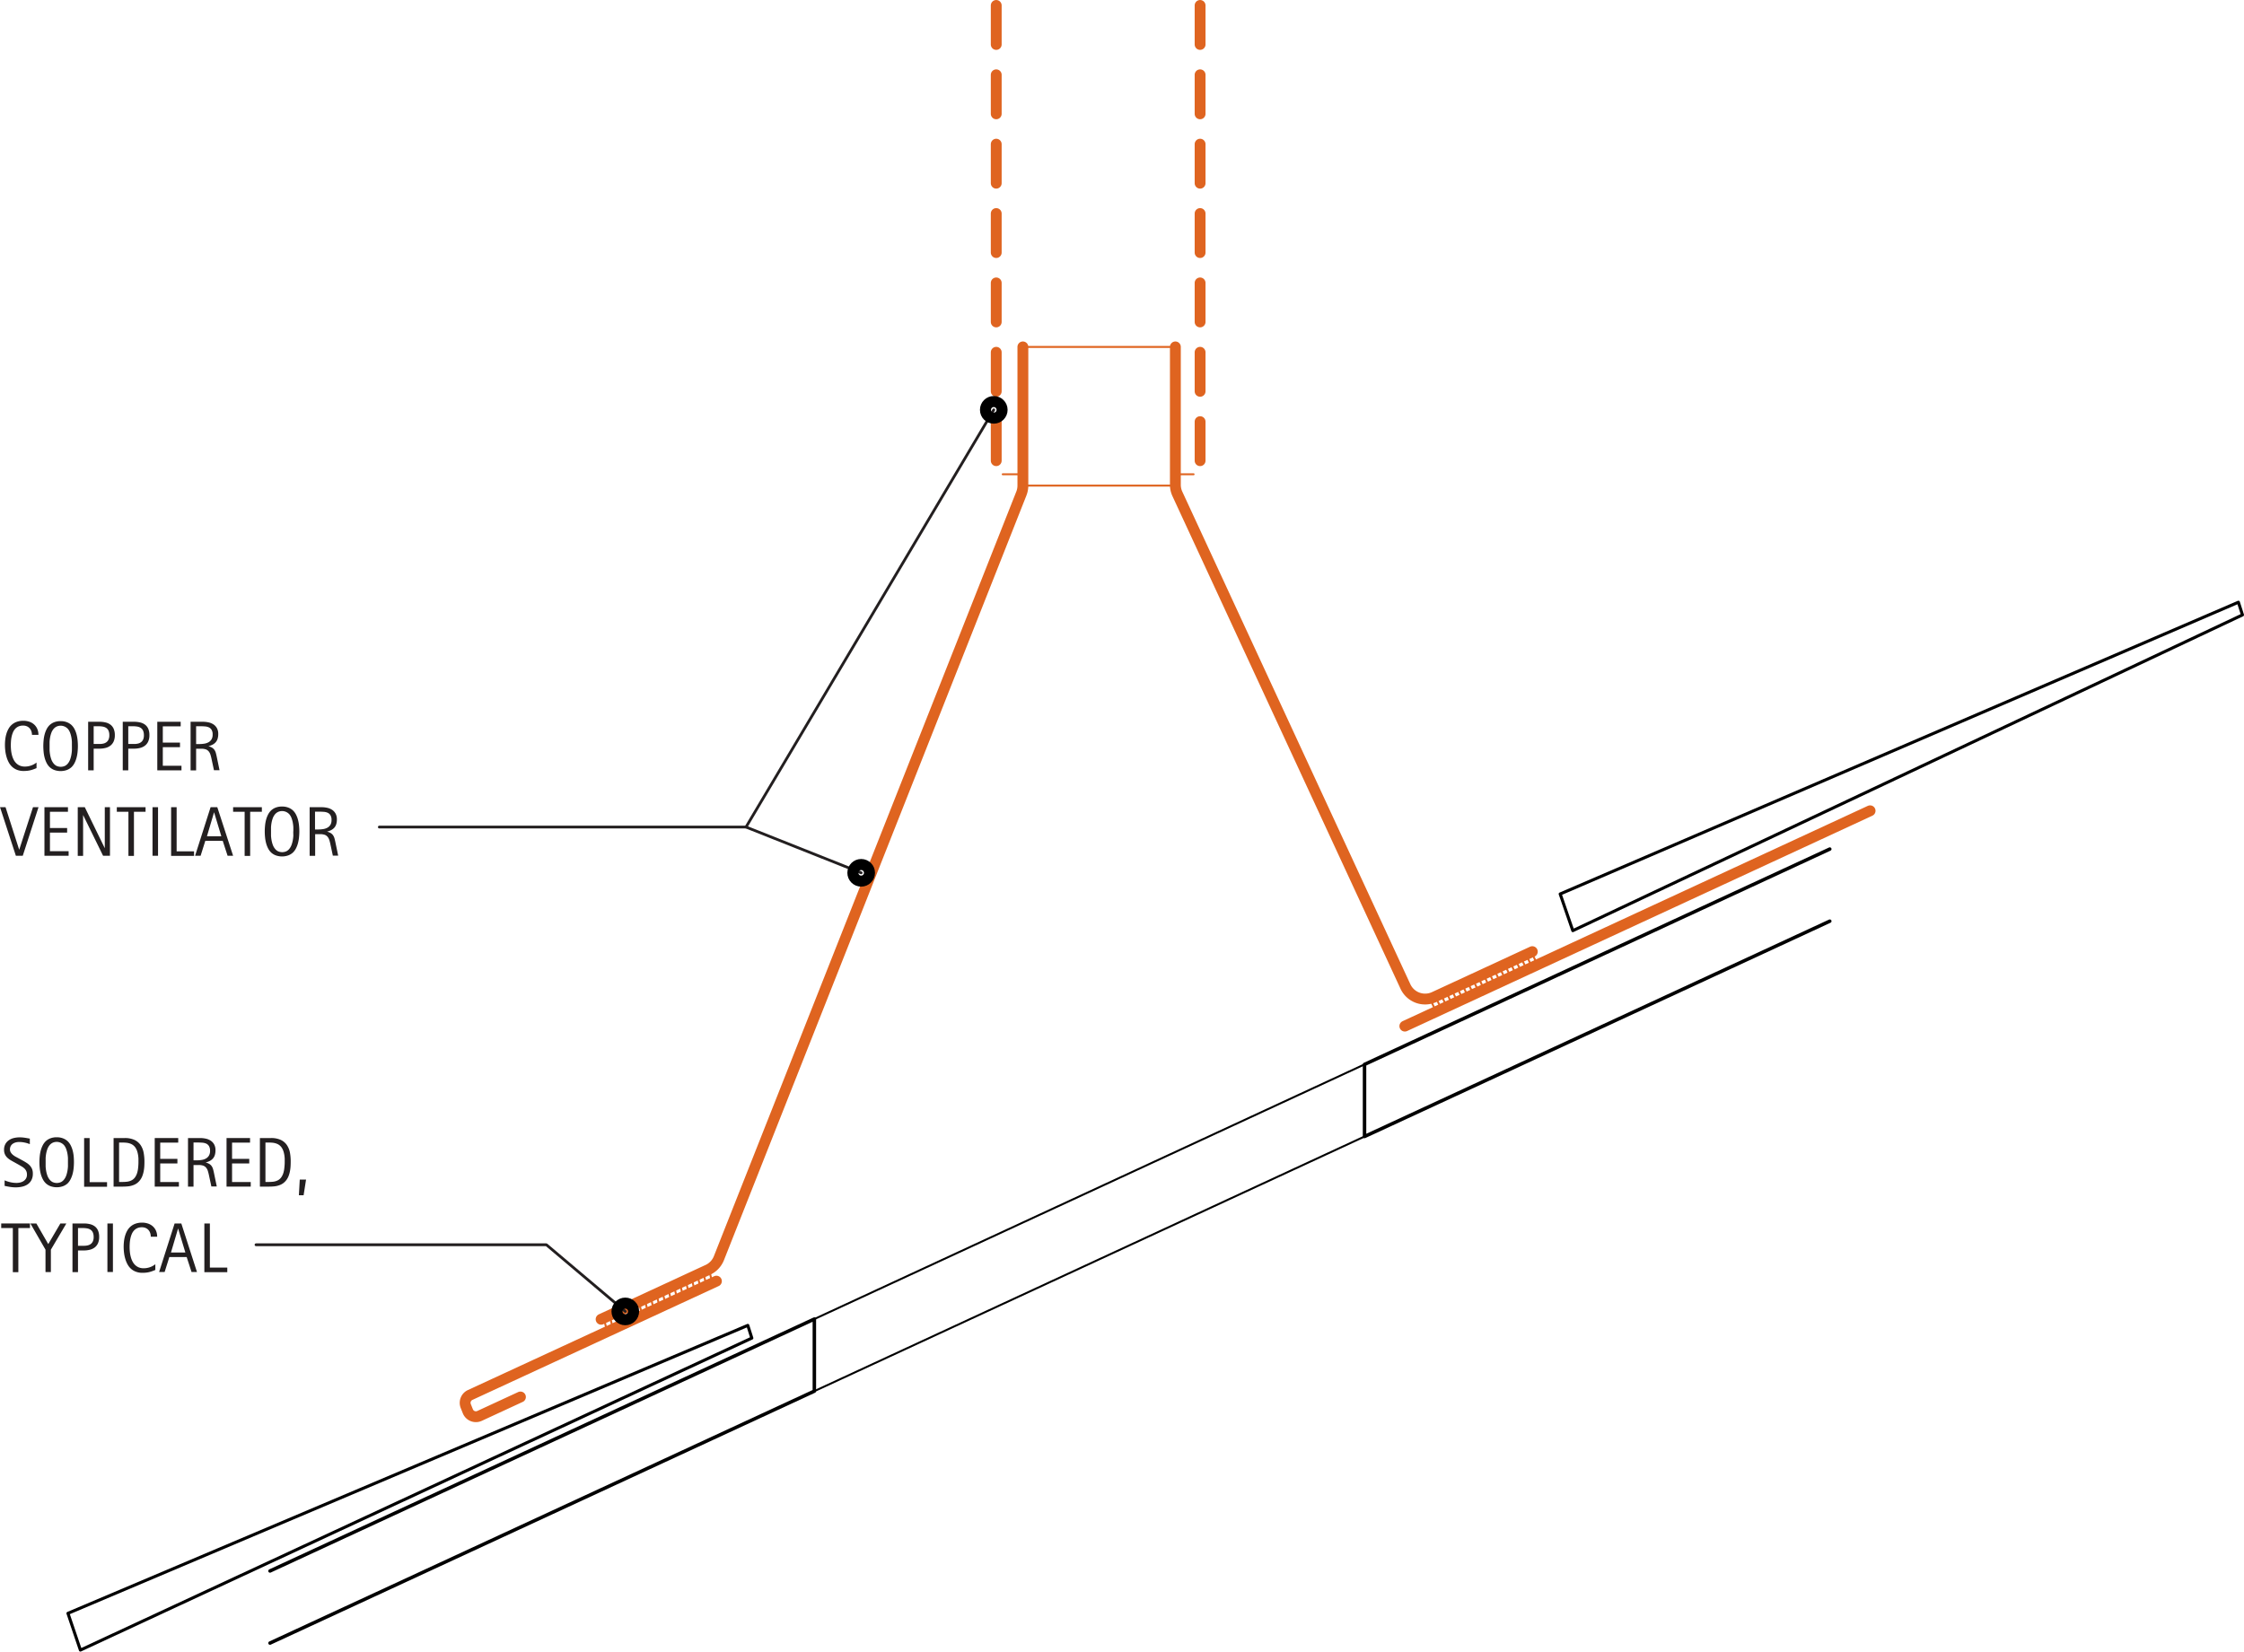 <svg id="192ef300-1d89-49ac-a85b-a93d09e7806a" data-name="BASE-COPPER" xmlns="http://www.w3.org/2000/svg" viewBox="0 0 813.33 598.79"><defs><style>.\32 b042b3f-ccdc-4763-aca3-31cd0e4b7c7f,.\33 8d0feca-f62c-4a51-b2ed-15378917c7eb,.\34 f6dbad3-1ab2-4c94-bc7f-acfa57563b90,.\35 565ec2d-0fba-4d01-9e81-44681282b6bd,.\36 40bb97f-dc1d-4e15-9aaf-c7a8f1d00949,.\37 b6e0483-bacb-46fe-8d7a-d730f8b25873,.\39 479c280-e1cf-4122-b205-d20dde9c5c17,.c69bc2e2-b4fc-4e17-95a0-5a9eac259826{fill:none;stroke-linecap:round;stroke-linejoin:round;}.\33 8d0feca-f62c-4a51-b2ed-15378917c7eb,.\34 f6dbad3-1ab2-4c94-bc7f-acfa57563b90,.\37 b6e0483-bacb-46fe-8d7a-d730f8b25873{stroke:#df6420;}.\32 b042b3f-ccdc-4763-aca3-31cd0e4b7c7f,.\34 f6dbad3-1ab2-4c94-bc7f-acfa57563b90{stroke-width:0.71px;}.\33 8d0feca-f62c-4a51-b2ed-15378917c7eb,.\37 b6e0483-bacb-46fe-8d7a-d730f8b25873{stroke-width:3.93px;}.\37 b6e0483-bacb-46fe-8d7a-d730f8b25873{stroke-dasharray:14.15 11;}.\32 b042b3f-ccdc-4763-aca3-31cd0e4b7c7f,.\35 565ec2d-0fba-4d01-9e81-44681282b6bd,.\36 40bb97f-dc1d-4e15-9aaf-c7a8f1d00949,.\39 479c280-e1cf-4122-b205-d20dde9c5c17{stroke:#000;}.\39 479c280-e1cf-4122-b205-d20dde9c5c17{stroke-width:1.1px;}.\36 40bb97f-dc1d-4e15-9aaf-c7a8f1d00949{stroke-width:1.26px;}.c69bc2e2-b4fc-4e17-95a0-5a9eac259826{stroke:#231f20;}.\36 a925325-c8b8-448e-8bea-69d646b3958d{fill:#231f20;}.\35 565ec2d-0fba-4d01-9e81-44681282b6bd{stroke-width:4px;}</style></defs><title>flashing-roof-penetrations.A.ventilator-flashing</title><g id="b092896e-33e4-467e-b27e-1e4e0efb52a1" data-name="LINE"><line class="4f6dbad3-1ab2-4c94-bc7f-acfa57563b90" x1="518.25" y1="362.01" x2="520.51" y2="366.77"/></g><g id="d63606c5-f27c-4d7a-8528-64206db67f65" data-name="LINE"><line class="4f6dbad3-1ab2-4c94-bc7f-acfa57563b90" x1="520.26" y1="361.27" x2="522.45" y2="365.88"/></g><g id="e4887513-9271-4d7a-afa9-0b8f63ce87fb" data-name="LINE"><line class="4f6dbad3-1ab2-4c94-bc7f-acfa57563b90" x1="522.19" y1="360.38" x2="524.38" y2="364.98"/></g><g id="45f3dd72-d27f-43ba-a1e2-f00d6d9f6bae" data-name="LINE"><line class="4f6dbad3-1ab2-4c94-bc7f-acfa57563b90" x1="524.12" y1="359.48" x2="526.31" y2="364.09"/></g><g id="03543ecb-5117-4ce8-aa84-fa3ae28100eb" data-name="LINE"><line class="4f6dbad3-1ab2-4c94-bc7f-acfa57563b90" x1="526.05" y1="358.59" x2="528.24" y2="363.19"/></g><g id="5d8f0328-0ebe-41ce-8486-d0fe8a8972d5" data-name="LINE"><line class="4f6dbad3-1ab2-4c94-bc7f-acfa57563b90" x1="527.99" y1="357.69" x2="530.18" y2="362.3"/></g><g id="0b89755b-3b61-499b-ac1b-5df5bdca4b59" data-name="LINE"><line class="4f6dbad3-1ab2-4c94-bc7f-acfa57563b90" x1="529.92" y1="356.8" x2="532.11" y2="361.4"/></g><g id="59ec5f83-6544-498e-9ba5-f12f2ab8f5de" data-name="LINE"><line class="4f6dbad3-1ab2-4c94-bc7f-acfa57563b90" x1="531.85" y1="355.9" x2="534.04" y2="360.51"/></g><g id="3f3f8438-8af7-434d-9100-6522ec1b9d08" data-name="LINE"><line class="4f6dbad3-1ab2-4c94-bc7f-acfa57563b90" x1="533.79" y1="355.01" x2="535.98" y2="359.61"/></g><g id="79cef3bc-56fd-4777-b72d-5e07ed05f10d" data-name="LINE"><line class="4f6dbad3-1ab2-4c94-bc7f-acfa57563b90" x1="535.72" y1="354.11" x2="537.91" y2="358.72"/></g><g id="5fc3bc5f-5351-43f5-917d-a92ac04cede0" data-name="LINE"><line class="4f6dbad3-1ab2-4c94-bc7f-acfa57563b90" x1="537.65" y1="353.22" x2="539.84" y2="357.82"/></g><g id="77311cc6-870a-4ad2-a05d-39f1de345cb5" data-name="LINE"><line class="4f6dbad3-1ab2-4c94-bc7f-acfa57563b90" x1="539.58" y1="352.32" x2="541.77" y2="356.93"/></g><g id="a4ac6258-08c7-48f0-bba5-da069f16f08b" data-name="LINE"><line class="4f6dbad3-1ab2-4c94-bc7f-acfa57563b90" x1="541.52" y1="351.43" x2="543.71" y2="356.03"/></g><g id="e3859df1-d365-4688-afd8-c3cde9ec307b" data-name="LINE"><line class="4f6dbad3-1ab2-4c94-bc7f-acfa57563b90" x1="543.45" y1="350.53" x2="545.64" y2="355.14"/></g><g id="48d990f9-f80c-4f67-902c-8f48b9a237c7" data-name="LINE"><line class="4f6dbad3-1ab2-4c94-bc7f-acfa57563b90" x1="545.38" y1="349.64" x2="547.57" y2="354.24"/></g><g id="b2f57b57-07fb-44e0-a73e-833aed210881" data-name="LINE"><line class="4f6dbad3-1ab2-4c94-bc7f-acfa57563b90" x1="547.31" y1="348.75" x2="549.5" y2="353.35"/></g><g id="da41caec-d026-451c-80ea-95273ad40b12" data-name="LINE"><line class="4f6dbad3-1ab2-4c94-bc7f-acfa57563b90" x1="549.25" y1="347.85" x2="551.44" y2="352.46"/></g><g id="ad21d652-a434-40a1-9ee2-f9eaf6c05891" data-name="LINE"><line class="4f6dbad3-1ab2-4c94-bc7f-acfa57563b90" x1="551.18" y1="346.96" x2="553.37" y2="351.56"/></g><g id="5b5c1cd4-0c55-4cfa-b930-6d52897fe273" data-name="LINE"><line class="4f6dbad3-1ab2-4c94-bc7f-acfa57563b90" x1="553.11" y1="346.06" x2="555.3" y2="350.67"/></g><g id="3f528875-b3c0-49d9-979f-70a2e8f43bd7" data-name="LINE"><line class="4f6dbad3-1ab2-4c94-bc7f-acfa57563b90" x1="555.04" y1="345.17" x2="557.23" y2="349.77"/></g><g id="25713190-828d-4f60-9ef3-60197174854a" data-name="LWPOLYLINE"><line class="38d0feca-f62c-4a51-b2ed-15378917c7eb" x1="509.18" y1="372.02" x2="677.81" y2="293.95"/></g><g id="b15b811e-7c98-47a2-ae64-8696d342047b" data-name="LWPOLYLINE"><line class="7b6e0483-bacb-46fe-8d7a-d730f8b25873" x1="434.97" y1="1.97" x2="434.97" y2="171.95"/></g><g id="b3704b55-4eb6-434b-9567-3d1a7fcfbb27" data-name="LWPOLYLINE"><line class="7b6e0483-bacb-46fe-8d7a-d730f8b25873" x1="361.08" y1="1.97" x2="361.08" y2="171.95"/></g><g id="07769bd8-8f95-43db-8db3-5a7366a94e16" data-name="LWPOLYLINE"><path class="38d0feca-f62c-4a51-b2ed-15378917c7eb" d="M441.52,131.29v50a7.86,7.86,0,0,0,.73,3.3L524.9,363.16A7.86,7.86,0,0,0,535.34,367l35.55-16.46" transform="translate(-15.51 -5.52)"/></g><g id="135f8be1-fa8a-47be-b1d1-eaff8af7e83e" data-name="LWPOLYLINE"><path class="38d0feca-f62c-4a51-b2ed-15378917c7eb" d="M386.25,131.29v50.28a7.86,7.86,0,0,1-.55,2.88L276.09,461.64a7.86,7.86,0,0,1-4,4.26l-38.71,17.92" transform="translate(-15.51 -5.52)"/></g><g id="ebb3d79d-d7e0-46b1-b1e3-330dee137fcc" data-name="LWPOLYLINE"><path class="38d0feca-f62c-4a51-b2ed-15378917c7eb" d="M204.14,512l-14.82,6.86-0.17.07a3.14,3.14,0,0,1-4.08-1.77l-0.75-1.89a3.14,3.14,0,0,1,1.6-4L275.17,470" transform="translate(-15.51 -5.52)"/></g><g id="ee2ab6db-0177-4ae2-b2ea-36b0f63acb3f" data-name="LINE"><line class="4f6dbad3-1ab2-4c94-bc7f-acfa57563b90" x1="256.96" y1="460.18" x2="258.17" y2="465.15"/></g><g id="2371850d-6c7d-4bf0-b7de-478255f9f83b" data-name="LINE"><line class="4f6dbad3-1ab2-4c94-bc7f-acfa57563b90" x1="254.84" y1="461.18" x2="256.06" y2="466.13"/></g><g id="9d00375e-3515-4e4b-93d2-030b19f1d8e3" data-name="LINE"><line class="4f6dbad3-1ab2-4c94-bc7f-acfa57563b90" x1="252.73" y1="462.16" x2="253.94" y2="467.11"/></g><g id="ab5446cf-2d42-44c0-ba0c-e92dc919f4ef" data-name="LINE"><line class="4f6dbad3-1ab2-4c94-bc7f-acfa57563b90" x1="250.61" y1="463.14" x2="251.82" y2="468.09"/></g><g id="b96a5fa7-598d-446c-91fa-02416bb08390" data-name="LINE"><line class="4f6dbad3-1ab2-4c94-bc7f-acfa57563b90" x1="248.49" y1="464.12" x2="249.7" y2="469.07"/></g><g id="4317ceaf-a10b-47b1-96bf-13bca421980a" data-name="LINE"><line class="4f6dbad3-1ab2-4c94-bc7f-acfa57563b90" x1="246.37" y1="465.1" x2="247.58" y2="470.05"/></g><g id="c6a53dbf-bfde-4321-991f-3a75ab6ee1f5" data-name="LINE"><line class="4f6dbad3-1ab2-4c94-bc7f-acfa57563b90" x1="244.25" y1="466.08" x2="245.47" y2="471.03"/></g><g id="393e304e-c77f-40ad-a803-42a0d7135bd3" data-name="LINE"><line class="4f6dbad3-1ab2-4c94-bc7f-acfa57563b90" x1="242.14" y1="467.06" x2="243.35" y2="472.01"/></g><g id="2f5b0ccf-c8c4-4dc5-83b9-c2484ab45b9b" data-name="LINE"><line class="4f6dbad3-1ab2-4c94-bc7f-acfa57563b90" x1="240.02" y1="468.04" x2="241.23" y2="472.99"/></g><g id="ff42de0f-af9d-4184-bf65-485763dbc030" data-name="LINE"><line class="4f6dbad3-1ab2-4c94-bc7f-acfa57563b90" x1="237.9" y1="469.02" x2="239.11" y2="473.97"/></g><g id="38e41d27-17d6-4469-b232-0ac929a3c476" data-name="LINE"><line class="4f6dbad3-1ab2-4c94-bc7f-acfa57563b90" x1="235.78" y1="470" x2="236.99" y2="474.95"/></g><g id="c88dea1c-26fe-4b41-9da9-be259c2acab7" data-name="LINE"><line class="4f6dbad3-1ab2-4c94-bc7f-acfa57563b90" x1="233.66" y1="470.98" x2="234.88" y2="475.93"/></g><g id="b31c6dce-6f53-45e6-8433-5bd521a1818e" data-name="LINE"><line class="4f6dbad3-1ab2-4c94-bc7f-acfa57563b90" x1="231.55" y1="471.96" x2="232.76" y2="476.91"/></g><g id="dce5f799-381d-4b40-af47-ea303974743a" data-name="LINE"><line class="4f6dbad3-1ab2-4c94-bc7f-acfa57563b90" x1="229.43" y1="472.94" x2="230.64" y2="477.89"/></g><g id="35406b51-345e-4b2c-aa21-10975480989e" data-name="LINE"><line class="4f6dbad3-1ab2-4c94-bc7f-acfa57563b90" x1="227.31" y1="473.92" x2="228.52" y2="478.87"/></g><g id="08d2bbd1-ea60-41e3-aa5b-9c4987c5405e" data-name="LINE"><line class="4f6dbad3-1ab2-4c94-bc7f-acfa57563b90" x1="225.19" y1="474.9" x2="226.4" y2="479.85"/></g><g id="24b8c026-fa0d-4923-a43c-294c6705aa1e" data-name="LINE"><line class="4f6dbad3-1ab2-4c94-bc7f-acfa57563b90" x1="223.07" y1="475.88" x2="224.29" y2="480.83"/></g><g id="78bfd5c8-08fa-4ea4-bd99-ab9cc1262ec1" data-name="LINE"><line class="4f6dbad3-1ab2-4c94-bc7f-acfa57563b90" x1="220.96" y1="476.87" x2="222.17" y2="481.82"/></g><g id="22aa117a-dccd-42d8-a40f-e29390f9af28" data-name="LINE"><line class="4f6dbad3-1ab2-4c94-bc7f-acfa57563b90" x1="218.84" y1="477.85" x2="220.05" y2="482.8"/></g><g id="74ebb1c7-6de0-4b94-b6d4-a50d150bb952" data-name="LWPOLYLINE"><polygon class="9479c280-e1cf-4122-b205-d20dde9c5c17" points="24.63 584.91 271.04 480.52 272.5 485.13 29.14 598.24 24.63 584.91"/></g><g id="47d256f3-c810-4a0e-8aad-d654355aa9a6" data-name="LWPOLYLINE"><polygon class="9479c280-e1cf-4122-b205-d20dde9c5c17" points="565.48 324.11 811.3 218.34 812.78 222.94 570.06 337.41 565.48 324.11"/></g><g id="64ccd616-1945-4554-9c8e-244eff984eb0" data-name="LWPOLYLINE"><polyline class="640bb97f-dc1d-4e15-9aaf-c7a8f1d00949" points="663.2 333.97 494.57 412.04 494.57 385.9 663.2 307.83"/></g><g id="f7a737a9-11eb-44c4-86e3-10b926cb3857" data-name="LWPOLYLINE"><polyline class="640bb97f-dc1d-4e15-9aaf-c7a8f1d00949" points="97.86 569.56 295.16 478.22 295.16 504.36 97.86 595.7"/></g><g id="675813a1-1b53-42b3-bf54-007540b6fbf0" data-name="LINE"><line class="4f6dbad3-1ab2-4c94-bc7f-acfa57563b90" x1="370.73" y1="125.78" x2="426.01" y2="125.78"/></g><g id="1a3ad370-9ba3-4792-82bc-4fb9547776c7" data-name="LINE"><line class="4f6dbad3-1ab2-4c94-bc7f-acfa57563b90" x1="363.44" y1="171.95" x2="370.73" y2="171.95"/></g><g id="a4899f20-f52b-464f-83af-698033efdf50" data-name="LINE"><line class="4f6dbad3-1ab2-4c94-bc7f-acfa57563b90" x1="426.01" y1="171.95" x2="432.61" y2="171.95"/></g><g id="f91c7213-cd0d-40e3-a9e3-cb7463286e9c" data-name="LINE"><line class="4f6dbad3-1ab2-4c94-bc7f-acfa57563b90" x1="370.73" y1="176.06" x2="426.01" y2="176.06"/></g><g id="d7af3b60-bdc1-4f87-819a-2cbe5d0df191" data-name="LINE"><line class="2b042b3f-ccdc-4763-aca3-31cd0e4b7c7f" x1="494.57" y1="412.04" x2="295.16" y2="504.36"/></g><g id="e732bcd5-fd69-4fed-a9ce-f54b60c36398" data-name="LINE"><line class="2b042b3f-ccdc-4763-aca3-31cd0e4b7c7f" x1="494.57" y1="385.9" x2="295.16" y2="478.22"/></g><g id="6e04eb20-c320-42ad-bf9f-552b95cf7981" data-name="LWPOLYLINE"><line class="c69bc2e2-b4fc-4e17-95a0-5a9eac259826" x1="270.39" y1="299.85" x2="312.13" y2="316.44"/></g><g id="e640e9d5-a8cf-4115-9a1a-6f33237dece3" data-name="TEXT"><path class="6a925325-c8b8-448e-8bea-69d646b3958d" d="M23.76,315.78h-2.5l-5.74-17.61h2l4.95,15.44h0l5-15.44h2Z" transform="translate(-15.51 -5.52)"/><path class="6a925325-c8b8-448e-8bea-69d646b3958d" d="M31.62,315.78V298.17h8.52v1.66H33.61v5.89h6.23v1.66H33.61v6.74h6.77v1.66H31.62Z" transform="translate(-15.51 -5.52)"/><path class="6a925325-c8b8-448e-8bea-69d646b3958d" d="M52.87,315.78L45.63,301h0v14.83H43.69V298.17h2.55l7.25,14.88h0V298.17h1.88v17.61H52.87Z" transform="translate(-15.51 -5.52)"/><path class="6a925325-c8b8-448e-8bea-69d646b3958d" d="M64.06,299.83v16h-2v-16H57.85v-1.66H68.27v1.66H64.06Z" transform="translate(-15.51 -5.52)"/><path class="6a925325-c8b8-448e-8bea-69d646b3958d" d="M70.79,315.78V298.17h2v17.61h-2Z" transform="translate(-15.51 -5.52)"/><path class="6a925325-c8b8-448e-8bea-69d646b3958d" d="M77.53,315.78V298.17h2v16h6.31v1.66h-8.3Z" transform="translate(-15.51 -5.52)"/><path class="6a925325-c8b8-448e-8bea-69d646b3958d" d="M98,315.78l-1.77-5.43H89.93l-1.71,5.43h-2l5.62-17.61h2.43L100,315.78H98ZM93.1,300h0l-2.58,8.71h5.21Z" transform="translate(-15.51 -5.52)"/><path class="6a925325-c8b8-448e-8bea-69d646b3958d" d="M106.18,299.83v16h-2v-16H100v-1.66h10.42v1.66h-4.21Z" transform="translate(-15.51 -5.52)"/><path class="6a925325-c8b8-448e-8bea-69d646b3958d" d="M124,306.95q0,1-.11,2.13a13.63,13.63,0,0,1-.37,2.09,9.43,9.43,0,0,1-.72,1.91,5.64,5.64,0,0,1-1.15,1.56,5.21,5.21,0,0,1-1.66,1,6.79,6.79,0,0,1-4.51,0,5.2,5.2,0,0,1-1.66-1,5.65,5.65,0,0,1-1.15-1.55,9.56,9.56,0,0,1-.72-1.9,13.11,13.11,0,0,1-.37-2.09q-0.11-1.08-.11-2.14t0.11-2.14a13,13,0,0,1,.37-2.09,9.47,9.47,0,0,1,.72-1.89,5.6,5.6,0,0,1,1.15-1.54,5.09,5.09,0,0,1,1.66-1,6.25,6.25,0,0,1,2.26-.37,6.11,6.11,0,0,1,2.25.38,5.16,5.16,0,0,1,1.66,1,5.6,5.6,0,0,1,1.15,1.54,9.17,9.17,0,0,1,.72,1.89,13.47,13.47,0,0,1,.37,2.09Q124,305.9,124,306.95Zm-2.17,0q0-.69,0-1.5a12.91,12.91,0,0,0-.19-1.63,10.18,10.18,0,0,0-.42-1.58,5.07,5.07,0,0,0-.72-1.36,3.55,3.55,0,0,0-4.3-.95,3.44,3.44,0,0,0-1.12.95,5,5,0,0,0-.73,1.36,10.07,10.07,0,0,0-.42,1.58,12.83,12.83,0,0,0-.19,1.63q0,0.82,0,1.5t0,1.52a13.22,13.22,0,0,0,.19,1.65,10.36,10.36,0,0,0,.42,1.61,5,5,0,0,0,.73,1.38,3.48,3.48,0,0,0,1.12,1,3.68,3.68,0,0,0,3.18,0,3.38,3.38,0,0,0,1.12-1,5.21,5.21,0,0,0,.72-1.38,10.46,10.46,0,0,0,.42-1.62,13.53,13.53,0,0,0,.19-1.65Q121.8,307.62,121.8,306.93Z" transform="translate(-15.51 -5.52)"/><path class="6a925325-c8b8-448e-8bea-69d646b3958d" d="M136.16,315.78l-0.87-4.06a15.94,15.94,0,0,0-.41-1.61,3.5,3.5,0,0,0-.62-1.18,2.5,2.5,0,0,0-1-.73,4.81,4.81,0,0,0-1.69-.25h-1.83v7.84h-2V298.17H132a9.72,9.72,0,0,1,2.1.22,5.26,5.26,0,0,1,1.79.74,3.87,3.87,0,0,1,1.25,1.37,4.28,4.28,0,0,1,.47,2.1,5.76,5.76,0,0,1-.22,1.69,3.52,3.52,0,0,1-.67,1.26,3.83,3.83,0,0,1-1.12.89,6.66,6.66,0,0,1-1.56.59v0a4.69,4.69,0,0,1,1.4.57,2.85,2.85,0,0,1,.83.82,3.8,3.8,0,0,1,.48,1.09q0.17,0.62.33,1.4l1,4.82h-2Zm-0.49-13a3.16,3.16,0,0,0-.39-1.7,2.32,2.32,0,0,0-1-.89,4.19,4.19,0,0,0-1.45-.34q-0.81-.06-1.66-0.06h-1.48v6.46h1.1a12,12,0,0,0,1.78-.13,4.73,4.73,0,0,0,1.57-.5,3,3,0,0,0,1.12-1.05A3.28,3.28,0,0,0,135.67,302.82Z" transform="translate(-15.51 -5.52)"/></g><g id="2e68c489-64ab-4262-a5ca-b0e46a2152a4" data-name="TEXT"><path class="6a925325-c8b8-448e-8bea-69d646b3958d" d="M22.16,450.75v16h-2v-16H15.95v-1.66H26.37v1.66H22.16Z" transform="translate(-15.51 -5.52)"/><path class="6a925325-c8b8-448e-8bea-69d646b3958d" d="M33.95,458.59v8.11H32v-8.11l-5.48-9.5h2.17L33,456.57l4.39-7.48h2.17Z" transform="translate(-15.51 -5.52)"/><path class="6a925325-c8b8-448e-8bea-69d646b3958d" d="M51.45,454a5.48,5.48,0,0,1-.42,2.25,3.92,3.92,0,0,1-1.16,1.51,4.81,4.81,0,0,1-1.77.85,8.85,8.85,0,0,1-2.24.27H43.78v7.86h-2V449.09h4.09a9.55,9.55,0,0,1,2.25.25,4.7,4.7,0,0,1,1.77.82,3.75,3.75,0,0,1,1.15,1.5A5.72,5.72,0,0,1,51.45,454Zm-2,0a3.86,3.86,0,0,0-.3-1.66,2.34,2.34,0,0,0-.85-1,3.37,3.37,0,0,0-1.27-.47,9.61,9.61,0,0,0-1.6-.12H43.78v6.43h2.14a5.73,5.73,0,0,0,1.47-.17,2.84,2.84,0,0,0,1.12-.56,2.52,2.52,0,0,0,.71-1A3.85,3.85,0,0,0,49.46,454Z" transform="translate(-15.51 -5.52)"/><path class="6a925325-c8b8-448e-8bea-69d646b3958d" d="M54.44,466.7V449.09h2V466.7h-2Z" transform="translate(-15.51 -5.52)"/><path class="6a925325-c8b8-448e-8bea-69d646b3958d" d="M70.16,453.89a4.12,4.12,0,0,0-.22-1.36,3.12,3.12,0,0,0-.63-1.08,2.92,2.92,0,0,0-1-.72,3.36,3.36,0,0,0-1.36-.26,4,4,0,0,0-1.68.32,3.68,3.68,0,0,0-1.2.87,4.46,4.46,0,0,0-.8,1.27,8.62,8.62,0,0,0-.48,1.53,11.92,11.92,0,0,0-.24,1.63q-0.06.83-.06,1.58t0.09,1.71a11.55,11.55,0,0,0,.31,1.75,8.29,8.29,0,0,0,.59,1.62,5.12,5.12,0,0,0,.94,1.33,4.16,4.16,0,0,0,1.34.91,4.56,4.56,0,0,0,1.82.34,6.74,6.74,0,0,0,2.23-.37,6.64,6.64,0,0,0,2-1.09v2.07q-0.61.26-1.17,0.46a10.32,10.32,0,0,1-1.1.33,9.12,9.12,0,0,1-1.13.19,12.22,12.22,0,0,1-1.27.06,6.45,6.45,0,0,1-2.34-.39A5.66,5.66,0,0,1,63,465.53a6,6,0,0,1-1.26-1.6,10,10,0,0,1-.82-2,13.16,13.16,0,0,1-.45-2.17,18.3,18.3,0,0,1-.14-2.22,17.23,17.23,0,0,1,.14-2.17,11.41,11.41,0,0,1,.45-2.05,8.53,8.53,0,0,1,.81-1.8,5.47,5.47,0,0,1,3-2.39,7,7,0,0,1,2.27-.34,6.73,6.73,0,0,1,2.17.34,4.91,4.91,0,0,1,1.73,1,4.64,4.64,0,0,1,1.15,1.6,5.3,5.3,0,0,1,.42,2.16H70.16Z" transform="translate(-15.51 -5.52)"/><path class="6a925325-c8b8-448e-8bea-69d646b3958d" d="M84.94,466.7l-1.77-5.43H76.89l-1.71,5.43h-2l5.62-17.61h2.43l5.68,17.61h-2Zm-4.88-15.8h0l-2.58,8.71h5.21Z" transform="translate(-15.51 -5.52)"/><path class="6a925325-c8b8-448e-8bea-69d646b3958d" d="M89.58,466.7V449.09h2v16h6.31v1.66h-8.3Z" transform="translate(-15.51 -5.52)"/></g><g id="99bffecf-ffb3-44b4-8f0b-1bdb291a8790" data-name="TEXT"><path class="6a925325-c8b8-448e-8bea-69d646b3958d" d="M27.41,431.05a4.84,4.84,0,0,1-.52,2.34,4.27,4.27,0,0,1-1.38,1.53,5.81,5.81,0,0,1-2,.83,10.49,10.49,0,0,1-2.33.25,13.38,13.38,0,0,1-2-.16q-1-.16-2-0.38v-2a12.76,12.76,0,0,0,2.1.68,9.82,9.82,0,0,0,2.19.25,5.84,5.84,0,0,0,1.4-.17,3.7,3.7,0,0,0,1.22-.53,2.85,2.85,0,0,0,.86-0.93,2.7,2.7,0,0,0,.33-1.38,3,3,0,0,0-.24-1.27,3.06,3.06,0,0,0-.66-0.93,5.17,5.17,0,0,0-.94-0.72l-1.09-.64-1.56-.87q-0.74-.4-1.42-0.8a6.68,6.68,0,0,1-1.22-.92,4,4,0,0,1-.85-1.2,3.84,3.84,0,0,1-.32-1.64,4.24,4.24,0,0,1,.48-2.09,4.08,4.08,0,0,1,1.27-1.4,5.38,5.38,0,0,1,1.81-.79,9.08,9.08,0,0,1,2.11-.24,12.2,12.2,0,0,1,1.84.14q0.9,0.14,1.83.32v2a10.73,10.73,0,0,0-1.88-.57,9.77,9.77,0,0,0-2-.21,4.83,4.83,0,0,0-1.23.16,3.35,3.35,0,0,0-1.06.48,2.43,2.43,0,0,0-.75.83,2.5,2.5,0,0,0-.28,1.22,2,2,0,0,0,.29,1.07,3.48,3.48,0,0,0,.72.85,6.17,6.17,0,0,0,.95.67l1,0.54,1.65,0.9q0.77,0.42,1.45.86a5.8,5.8,0,0,1,1.18,1,4.34,4.34,0,0,1,.8,1.28A4.54,4.54,0,0,1,27.41,431.05Z" transform="translate(-15.51 -5.52)"/><path class="6a925325-c8b8-448e-8bea-69d646b3958d" d="M42.31,426.89q0,1-.11,2.13a13.63,13.63,0,0,1-.37,2.09,9.43,9.43,0,0,1-.72,1.91A5.64,5.64,0,0,1,40,434.58a5.21,5.21,0,0,1-1.66,1,6.79,6.79,0,0,1-4.51,0,5.2,5.2,0,0,1-1.66-1A5.65,5.65,0,0,1,31,433a9.56,9.56,0,0,1-.72-1.9,13.11,13.11,0,0,1-.37-2.09q-0.11-1.08-.11-2.14t0.11-2.14a13,13,0,0,1,.37-2.09,9.47,9.47,0,0,1,.72-1.89,5.6,5.6,0,0,1,1.15-1.54,5.09,5.09,0,0,1,1.66-1,6.25,6.25,0,0,1,2.26-.37,6.11,6.11,0,0,1,2.25.38,5.16,5.16,0,0,1,1.66,1,5.6,5.6,0,0,1,1.15,1.54,9.17,9.17,0,0,1,.72,1.89,13.47,13.47,0,0,1,.37,2.09Q42.31,425.85,42.31,426.89Zm-2.17,0q0-.69,0-1.5a12.91,12.91,0,0,0-.19-1.63,10.18,10.18,0,0,0-.42-1.58,5.07,5.07,0,0,0-.72-1.36,3.55,3.55,0,0,0-4.3-.95,3.44,3.44,0,0,0-1.12.95,5,5,0,0,0-.73,1.36,10.07,10.07,0,0,0-.42,1.58,12.83,12.83,0,0,0-.19,1.63q0,0.82,0,1.5t0,1.52a13.22,13.22,0,0,0,.19,1.65,10.36,10.36,0,0,0,.42,1.61,5,5,0,0,0,.73,1.38,3.48,3.48,0,0,0,1.12,1,3.68,3.68,0,0,0,3.18,0,3.38,3.38,0,0,0,1.12-1,5.21,5.21,0,0,0,.72-1.38,10.46,10.46,0,0,0,.42-1.62,13.53,13.53,0,0,0,.19-1.65Q40.14,427.56,40.14,426.87Z" transform="translate(-15.51 -5.52)"/><path class="6a925325-c8b8-448e-8bea-69d646b3958d" d="M46,435.73V418.12h2v16h6.31v1.66H46Z" transform="translate(-15.51 -5.52)"/><path class="6a925325-c8b8-448e-8bea-69d646b3958d" d="M67.86,426.87q0,0.83-.06,1.7a13.26,13.26,0,0,1-.23,1.69,10.13,10.13,0,0,1-.46,1.6,6.17,6.17,0,0,1-.76,1.41,5.68,5.68,0,0,1-1.12,1.16,5.12,5.12,0,0,1-1.55.81,7.58,7.58,0,0,1-1.81.4q-0.93.09-1.86,0.09H56.68V418.12h4a8.28,8.28,0,0,1,3.51.65,5.53,5.53,0,0,1,2.22,1.82,7.29,7.29,0,0,1,1.15,2.77A17.38,17.38,0,0,1,67.86,426.87Zm-2.17,0q0-.61,0-1.28a12.14,12.14,0,0,0-.14-1.34,9.11,9.11,0,0,0-.31-1.3,5.3,5.3,0,0,0-.53-1.18,3.81,3.81,0,0,0-2-1.63,5.53,5.53,0,0,0-1.41-.32q-0.74-.07-1.47-0.07H58.67v14.29H60a13.45,13.45,0,0,0,1.52-.09,4.92,4.92,0,0,0,1.47-.4,3.53,3.53,0,0,0,1.46-1.19,5.68,5.68,0,0,0,.8-1.7,9.59,9.59,0,0,0,.34-1.93Q65.69,427.76,65.69,426.89Z" transform="translate(-15.51 -5.52)"/><path class="6a925325-c8b8-448e-8bea-69d646b3958d" d="M71.59,435.73V418.12h8.52v1.66H73.58v5.89h6.23v1.66H73.58v6.74h6.77v1.66H71.59Z" transform="translate(-15.51 -5.52)"/><path class="6a925325-c8b8-448e-8bea-69d646b3958d" d="M92.13,435.73l-0.87-4.06a15.94,15.94,0,0,0-.41-1.61,3.5,3.5,0,0,0-.62-1.18,2.5,2.5,0,0,0-1-.73,4.81,4.81,0,0,0-1.69-.25H85.65v7.84h-2V418.12H88a9.72,9.72,0,0,1,2.1.22,5.26,5.26,0,0,1,1.79.74,3.87,3.87,0,0,1,1.25,1.37,4.28,4.28,0,0,1,.47,2.1,5.76,5.76,0,0,1-.22,1.69,3.52,3.52,0,0,1-.67,1.26,3.83,3.83,0,0,1-1.12.89,6.66,6.66,0,0,1-1.56.59v0a4.69,4.69,0,0,1,1.4.57,2.85,2.85,0,0,1,.83.82,3.8,3.8,0,0,1,.48,1.09q0.17,0.62.33,1.4l1,4.82h-2Zm-0.49-13a3.16,3.16,0,0,0-.39-1.7,2.32,2.32,0,0,0-1-.89,4.19,4.19,0,0,0-1.45-.34q-0.81-.06-1.66-0.06H85.65v6.46h1.1a12,12,0,0,0,1.78-.13,4.73,4.73,0,0,0,1.57-.5,3,3,0,0,0,1.12-1.05A3.28,3.28,0,0,0,91.65,422.77Z" transform="translate(-15.51 -5.52)"/><path class="6a925325-c8b8-448e-8bea-69d646b3958d" d="M97.62,435.73V418.12h8.52v1.66H99.62v5.89h6.23v1.66H99.62v6.74h6.77v1.66H97.62Z" transform="translate(-15.51 -5.52)"/><path class="6a925325-c8b8-448e-8bea-69d646b3958d" d="M120.87,426.87q0,0.83-.06,1.7a13.26,13.26,0,0,1-.23,1.69,10.13,10.13,0,0,1-.46,1.6,6.17,6.17,0,0,1-.76,1.41,5.68,5.68,0,0,1-1.12,1.16,5.12,5.12,0,0,1-1.55.81,7.58,7.58,0,0,1-1.81.4q-0.93.09-1.86,0.09h-3.31V418.12h4a8.28,8.28,0,0,1,3.51.65,5.53,5.53,0,0,1,2.22,1.82,7.29,7.29,0,0,1,1.15,2.77A17.38,17.38,0,0,1,120.87,426.87Zm-2.17,0q0-.61,0-1.28a12.14,12.14,0,0,0-.14-1.34,9.11,9.11,0,0,0-.31-1.3,5.3,5.3,0,0,0-.53-1.18,3.81,3.81,0,0,0-2-1.63,5.53,5.53,0,0,0-1.41-.32q-0.74-.07-1.47-0.07h-1.12v14.29H113a13.45,13.45,0,0,0,1.52-.09,4.92,4.92,0,0,0,1.47-.4,3.53,3.53,0,0,0,1.46-1.19,5.68,5.68,0,0,0,.8-1.7,9.59,9.59,0,0,0,.34-1.93Q118.7,427.76,118.7,426.89Z" transform="translate(-15.51 -5.52)"/><path class="6a925325-c8b8-448e-8bea-69d646b3958d" d="M125.55,438.87h-1.71l0.32-5.7h2.28Z" transform="translate(-15.51 -5.52)"/></g><g id="5184b915-a8cb-4e13-b0b2-f03dd7a360ed" data-name="LWPOLYLINE"><polyline class="c69bc2e2-b4fc-4e17-95a0-5a9eac259826" points="92.79 451.29 198.04 451.29 226.64 475.46"/></g><g id="da7962f4-0c48-4942-a11d-ecf709600faa" data-name="TEXT"><path class="6a925325-c8b8-448e-8bea-69d646b3958d" d="M27.1,272a4.12,4.12,0,0,0-.22-1.36,3.12,3.12,0,0,0-.63-1.08,2.92,2.92,0,0,0-1-.72,3.36,3.36,0,0,0-1.36-.26,4,4,0,0,0-1.68.32,3.68,3.68,0,0,0-1.2.87,4.46,4.46,0,0,0-.8,1.27,8.62,8.62,0,0,0-.48,1.53,11.92,11.92,0,0,0-.24,1.63q-0.06.83-.06,1.58t0.09,1.71a11.55,11.55,0,0,0,.31,1.75,8.29,8.29,0,0,0,.59,1.62,5.12,5.12,0,0,0,.94,1.33,4.16,4.16,0,0,0,1.34.91,4.56,4.56,0,0,0,1.82.34,6.74,6.74,0,0,0,2.23-.37,6.64,6.64,0,0,0,2-1.09V284q-0.61.26-1.17,0.46a10.32,10.32,0,0,1-1.1.33,9.12,9.12,0,0,1-1.13.19,12.22,12.22,0,0,1-1.27.06,6.45,6.45,0,0,1-2.34-.39,5.66,5.66,0,0,1-1.77-1.07,6,6,0,0,1-1.26-1.6,10,10,0,0,1-.82-2,13.16,13.16,0,0,1-.45-2.17,18.3,18.3,0,0,1-.14-2.22,17.23,17.23,0,0,1,.14-2.17,11.41,11.41,0,0,1,.45-2.05,8.53,8.53,0,0,1,.81-1.8,5.47,5.47,0,0,1,3-2.39,7,7,0,0,1,2.27-.34,6.73,6.73,0,0,1,2.17.34,4.91,4.91,0,0,1,1.73,1,4.64,4.64,0,0,1,1.15,1.6,5.3,5.3,0,0,1,.42,2.16H27.1Z" transform="translate(-15.51 -5.52)"/><path class="6a925325-c8b8-448e-8bea-69d646b3958d" d="M43.74,276q0,1-.11,2.13a13.63,13.63,0,0,1-.37,2.09,9.43,9.43,0,0,1-.72,1.91,5.64,5.64,0,0,1-1.15,1.56,5.21,5.21,0,0,1-1.66,1,6.79,6.79,0,0,1-4.51,0,5.2,5.2,0,0,1-1.66-1,5.65,5.65,0,0,1-1.15-1.55,9.56,9.56,0,0,1-.72-1.9,13.11,13.11,0,0,1-.37-2.09Q31.21,277,31.21,276t0.11-2.14a13,13,0,0,1,.37-2.09,9.47,9.47,0,0,1,.72-1.89,5.6,5.6,0,0,1,1.15-1.54,5.09,5.09,0,0,1,1.66-1,6.25,6.25,0,0,1,2.26-.37,6.11,6.11,0,0,1,2.25.38,5.16,5.16,0,0,1,1.66,1,5.6,5.6,0,0,1,1.15,1.54,9.17,9.17,0,0,1,.72,1.89,13.47,13.47,0,0,1,.37,2.09Q43.74,274.93,43.74,276Zm-2.17,0q0-.69,0-1.5a12.91,12.91,0,0,0-.19-1.63,10.18,10.18,0,0,0-.42-1.58,5.07,5.07,0,0,0-.72-1.36,3.55,3.55,0,0,0-4.3-.95,3.44,3.44,0,0,0-1.12.95,5,5,0,0,0-.73,1.36,10.07,10.07,0,0,0-.42,1.58,12.83,12.83,0,0,0-.19,1.63q0,0.82,0,1.5t0,1.52a13.22,13.22,0,0,0,.19,1.65,10.36,10.36,0,0,0,.42,1.61,5,5,0,0,0,.73,1.38,3.48,3.48,0,0,0,1.12,1,3.68,3.68,0,0,0,3.18,0,3.38,3.38,0,0,0,1.12-1,5.21,5.21,0,0,0,.72-1.38,10.46,10.46,0,0,0,.42-1.62,13.53,13.53,0,0,0,.19-1.65Q41.58,276.64,41.58,276Z" transform="translate(-15.51 -5.52)"/><path class="6a925325-c8b8-448e-8bea-69d646b3958d" d="M57.13,272.07a5.48,5.48,0,0,1-.42,2.25,3.92,3.92,0,0,1-1.16,1.51,4.81,4.81,0,0,1-1.77.85,8.85,8.85,0,0,1-2.24.27H49.46v7.86h-2V267.2h4.09a9.55,9.55,0,0,1,2.25.25,4.7,4.7,0,0,1,1.77.82,3.75,3.75,0,0,1,1.15,1.5A5.72,5.72,0,0,1,57.13,272.07Zm-2,0a3.86,3.86,0,0,0-.3-1.66,2.34,2.34,0,0,0-.85-1,3.37,3.37,0,0,0-1.27-.47,9.61,9.61,0,0,0-1.6-.12H49.46v6.43H51.6a5.73,5.73,0,0,0,1.47-.17,2.84,2.84,0,0,0,1.12-.56,2.52,2.52,0,0,0,.71-1A3.85,3.85,0,0,0,55.14,272.1Z" transform="translate(-15.51 -5.52)"/><path class="6a925325-c8b8-448e-8bea-69d646b3958d" d="M69.66,272.07a5.48,5.48,0,0,1-.42,2.25,3.92,3.92,0,0,1-1.16,1.51,4.81,4.81,0,0,1-1.77.85,8.85,8.85,0,0,1-2.24.27H62v7.86H60V267.2h4.09a9.55,9.55,0,0,1,2.25.25,4.7,4.7,0,0,1,1.77.82,3.75,3.75,0,0,1,1.15,1.5A5.72,5.72,0,0,1,69.66,272.07Zm-2,0a3.86,3.86,0,0,0-.3-1.66,2.34,2.34,0,0,0-.85-1,3.37,3.37,0,0,0-1.27-.47,9.61,9.61,0,0,0-1.6-.12H62v6.43h2.14a5.73,5.73,0,0,0,1.47-.17,2.84,2.84,0,0,0,1.12-.56,2.52,2.52,0,0,0,.71-1A3.85,3.85,0,0,0,67.67,272.1Z" transform="translate(-15.51 -5.52)"/><path class="6a925325-c8b8-448e-8bea-69d646b3958d" d="M72.52,284.81V267.2H81v1.66H74.52v5.89h6.23v1.66H74.52v6.74h6.77v1.66H72.52Z" transform="translate(-15.51 -5.52)"/><path class="6a925325-c8b8-448e-8bea-69d646b3958d" d="M93.07,284.81l-0.87-4.06a15.94,15.94,0,0,0-.41-1.61,3.5,3.5,0,0,0-.62-1.18,2.5,2.5,0,0,0-1-.73,4.81,4.81,0,0,0-1.69-.25H86.59v7.84h-2V267.2H89a9.72,9.72,0,0,1,2.1.22,5.26,5.26,0,0,1,1.79.74,3.87,3.87,0,0,1,1.25,1.37,4.28,4.28,0,0,1,.47,2.1,5.76,5.76,0,0,1-.22,1.69,3.52,3.52,0,0,1-.67,1.26,3.83,3.83,0,0,1-1.12.89,6.66,6.66,0,0,1-1.56.59v0a4.69,4.69,0,0,1,1.4.57,2.85,2.85,0,0,1,.83.82,3.8,3.8,0,0,1,.48,1.09q0.17,0.62.33,1.4l1,4.82h-2Zm-0.49-13a3.16,3.16,0,0,0-.39-1.7,2.32,2.32,0,0,0-1-.89,4.19,4.19,0,0,0-1.45-.34q-0.81-.06-1.66-0.06H86.59v6.46h1.1a12,12,0,0,0,1.78-.13,4.73,4.73,0,0,0,1.57-.5,3,3,0,0,0,1.12-1.05A3.28,3.28,0,0,0,92.58,271.85Z" transform="translate(-15.51 -5.52)"/></g><g id="3a015e68-9fa5-46df-91a7-22f614eda987" data-name="LWPOLYLINE"><polyline class="c69bc2e2-b4fc-4e17-95a0-5a9eac259826" points="137.48 299.85 270.39 299.85 360.19 148.59"/></g><g id="4265cf9b-599f-4a3a-b08e-04f9168b1d13" data-name="LWPOLYLINE"><circle class="5565ec2d-0fba-4d01-9e81-44681282b6bd" cx="226.64" cy="475.46" r="3.01"/></g><g id="90145913-46b9-457a-93ca-f89cadde7f47" data-name="LWPOLYLINE"><circle class="5565ec2d-0fba-4d01-9e81-44681282b6bd" cx="312.13" cy="316.44" r="3.01"/></g><g id="ee1897c5-0c8e-4088-8e6e-9e6f464a4bc3" data-name="LWPOLYLINE"><circle class="5565ec2d-0fba-4d01-9e81-44681282b6bd" cx="360.19" cy="148.59" r="3.01"/></g></svg>